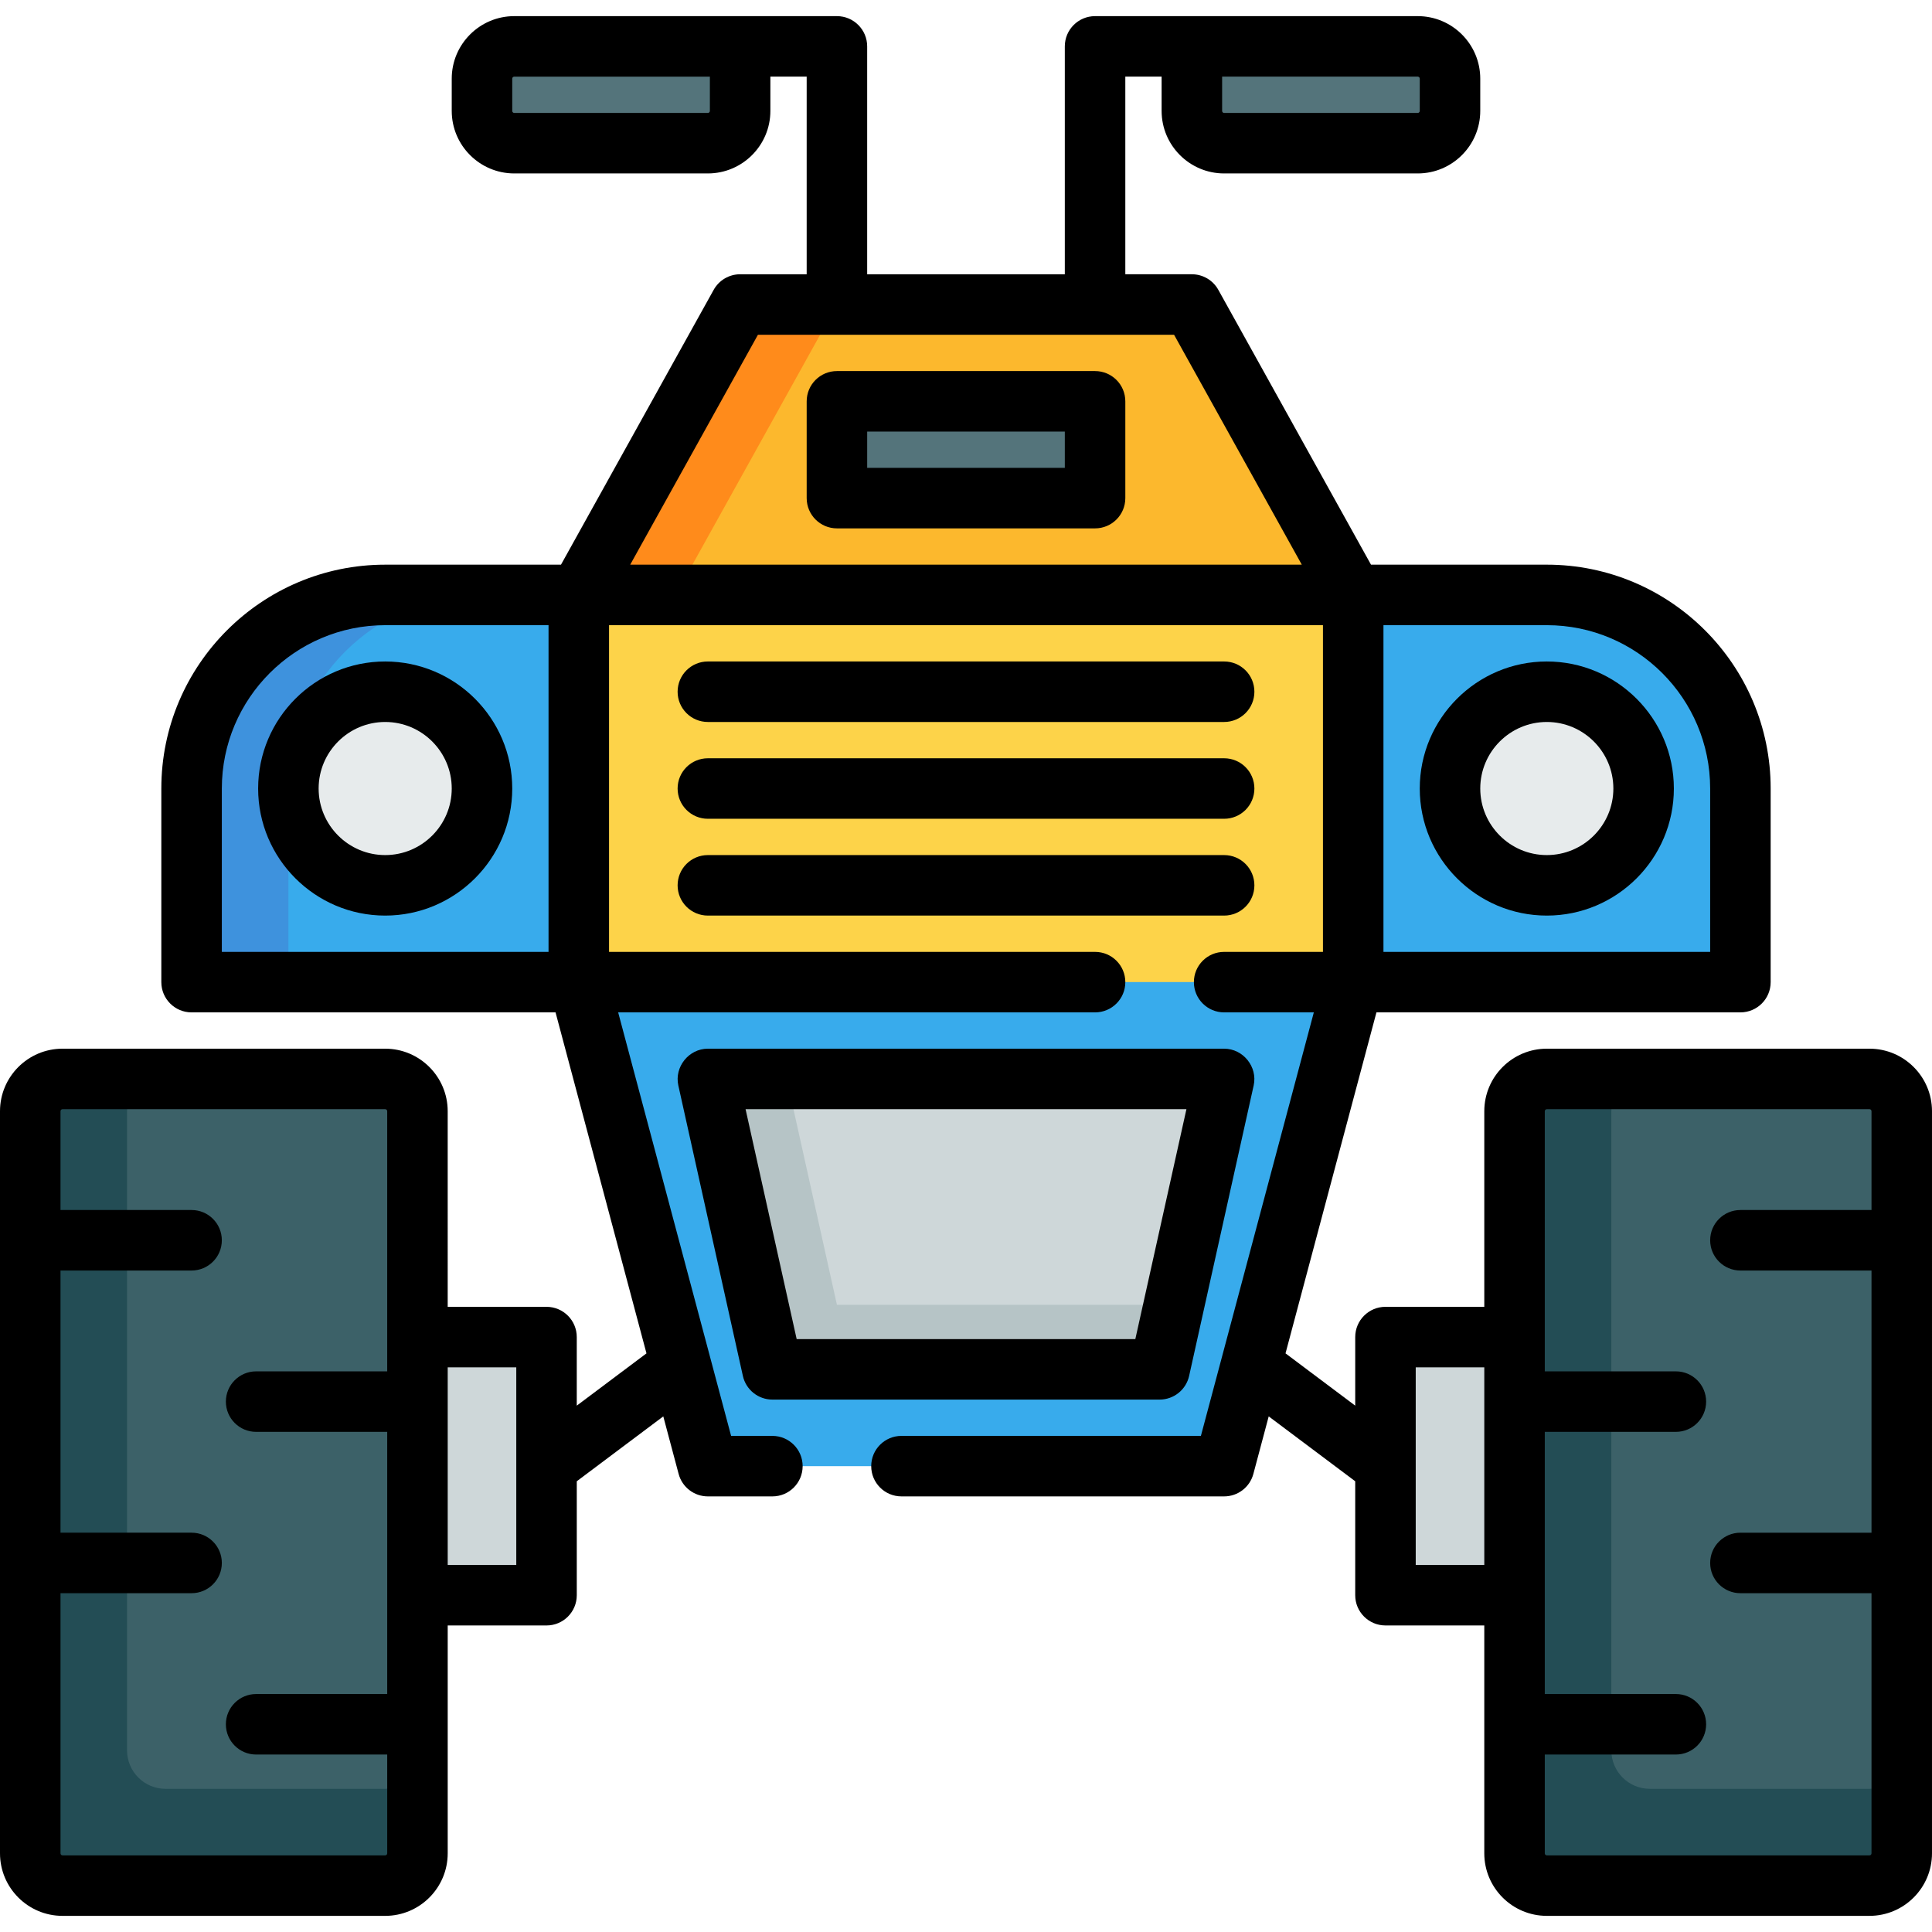 <?xml version="1.0" encoding="iso-8859-1"?>
<!-- Uploaded to: SVG Repo, www.svgrepo.com, Generator: SVG Repo Mixer Tools -->
<svg version="1.1" id="Layer_1" xmlns="http://www.w3.org/2000/svg" xmlns:xlink="http://www.w3.org/1999/xlink" 
	 viewBox="0 0 512 512" xml:space="preserve">
<path style="fill:#38ABEC;" d="M461.228,260.276H50.772v-51.307c0-28.336,22.971-51.307,51.307-51.307h307.841
	c28.336,0,51.307,22.971,51.307,51.307V260.276z"/>
<path style="fill:#3E92DD;" d="M127.733,157.662h-25.653c-28.336,0-51.307,22.971-51.307,51.307v51.307h25.653v-51.307
	C76.426,180.632,99.396,157.662,127.733,157.662z"/>
<g>
	<circle style="fill:#E7EBEC;" cx="409.921" cy="208.969" r="25.653"/>
	<circle style="fill:#E7EBEC;" cx="102.079" cy="208.969" r="25.653"/>
</g>
<rect x="153.386" y="157.662" style="fill:#FDD349;" width="205.228" height="102.614"/>
<polygon style="fill:#FCB82D;" points="196.142,80.701 315.858,80.701 358.614,157.662 153.386,157.662 "/>
<polygon style="fill:#FF8B1B;" points="196.142,80.701 153.386,157.662 179.04,157.662 221.795,80.701 "/>
<rect x="367.165" y="354.338" style="fill:#CED7D9;" width="51.307" height="68.409"/>
<path style="fill:#3C6168;" d="M495.432,499.708h-85.511c-4.722,0-8.551-3.829-8.551-8.551V294.48c0-4.722,3.829-8.551,8.551-8.551
	h85.511c4.722,0,8.551,3.829,8.551,8.551v196.676C503.983,495.879,500.155,499.708,495.432,499.708z"/>
<path style="fill:#234D55;" d="M495.432,474.054h-58.213c-5.631,0-10.196-4.565-10.196-10.196V294.48
	c0-4.722,3.829-8.551,8.551-8.551h-25.653c-4.722,0-8.551,3.829-8.551,8.551v196.676c0,4.722,3.829,8.551,8.551,8.551h85.511
	c4.722,0,8.551-3.829,8.551-8.551v-25.653C503.983,470.226,500.155,474.054,495.432,474.054z"/>
<rect x="93.528" y="354.338" style="fill:#CED7D9;" width="51.307" height="68.409"/>
<path style="fill:#3C6168;" d="M16.568,499.708h85.511c4.722,0,8.551-3.829,8.551-8.551V294.48c0-4.722-3.829-8.551-8.551-8.551
	H16.568c-4.722,0-8.551,3.829-8.551,8.551v196.676C8.017,495.879,11.845,499.708,16.568,499.708z"/>
<path style="fill:#234D55;" d="M102.079,474.054H43.866c-5.631,0-10.196-4.565-10.196-10.196V294.48
	c0-4.722,3.829-8.551,8.551-8.551H16.568c-4.722,0-8.551,3.829-8.551,8.551v196.676c0,4.722,3.829,8.551,8.551,8.551h85.511
	c4.722,0,8.551-3.829,8.551-8.551v-25.653C110.63,470.226,106.802,474.054,102.079,474.054z"/>
<polygon style="fill:#38ABEC;" points="153.386,260.276 358.614,260.276 324.409,388.543 187.591,388.543 "/>
<polygon style="fill:#CED7D9;" points="307.307,362.889 204.693,362.889 187.591,285.929 324.409,285.929 "/>
<polygon style="fill:#B6C4C6;" points="221.795,345.787 208.494,285.929 187.591,285.929 204.693,362.889 307.307,362.889 
	311.108,345.787 "/>
<g>
	<path style="fill:#54747B;" d="M375.716,37.946h-51.307c-4.722,0-8.551-3.829-8.551-8.551V12.292h59.858
		c4.722,0,8.551,3.829,8.551,8.551v8.551C384.267,34.117,380.438,37.946,375.716,37.946z"/>
	<path style="fill:#54747B;" d="M136.284,37.946h51.307c4.722,0,8.551-3.829,8.551-8.551V12.292h-59.858
		c-4.722,0-8.551,3.829-8.551,8.551v8.551C127.733,34.117,131.562,37.946,136.284,37.946z"/>
	<rect x="221.795" y="106.355" style="fill:#54747B;" width="68.409" height="25.653"/>
</g>
<path d="M409.921,175.299c-18.566,0-33.67,15.105-33.67,33.67s15.105,33.67,33.67,33.67c18.566,0,33.67-15.105,33.67-33.67
	S428.486,175.299,409.921,175.299z M409.921,226.605c-9.725,0-17.637-7.912-17.637-17.637s7.912-17.637,17.637-17.637
	s17.637,7.912,17.637,17.637S419.645,226.605,409.921,226.605z"/>
<path d="M102.079,175.299c-18.566,0-33.67,15.105-33.67,33.67s15.105,33.67,33.67,33.67s33.67-15.105,33.67-33.67
	S120.645,175.299,102.079,175.299z M102.079,226.605c-9.725,0-17.637-7.912-17.637-17.637s7.912-17.637,17.637-17.637
	s17.637,7.912,17.637,17.637S111.804,226.605,102.079,226.605z"/>
<path d="M495.432,277.912h-85.511c-9.136,0-16.568,7.432-16.568,16.568v51.841h-26.188c-4.428,0-8.017,3.588-8.017,8.017v18.171
	l-18.472-13.854l24.096-90.363h96.455c4.428,0,8.017-3.588,8.017-8.017v-51.307c0-32.711-26.612-59.324-59.324-59.324h-46.589
	l-40.465-72.838c-1.415-2.544-4.097-4.123-7.009-4.123h-17.637V20.309h9.62v9.086c0,9.136,7.432,16.568,16.568,16.568h51.307
	c9.136,0,16.568-7.432,16.568-16.568v-8.551c0-9.136-7.432-16.568-16.568-16.568h-85.512c-4.428,0-8.017,3.588-8.017,8.017v60.392
	h-52.376V12.292c0-4.428-3.589-8.017-8.017-8.017h-85.511c-9.136,0-16.568,7.432-16.568,16.568v8.551
	c0,9.136,7.432,16.568,16.568,16.568h51.307c9.136,0,16.568-7.432,16.568-16.568v-9.086h9.62v52.376h-17.637
	c-2.912,0-5.594,1.579-7.008,4.123l-40.465,72.838h-46.59c-32.711,0-59.324,26.612-59.324,59.324v51.307
	c0,4.428,3.589,8.017,8.017,8.017h96.455l24.097,90.363l-18.473,13.854v-18.171c0-4.428-3.589-8.017-8.017-8.017h-26.188V294.48
	c0-9.136-7.432-16.568-16.568-16.568H16.568C7.432,277.912,0,285.344,0,294.48v196.676c0,9.136,7.432,16.568,16.568,16.568h85.511
	c9.136,0,16.568-7.432,16.568-16.568v-60.392h26.188c4.427,0,8.017-3.588,8.017-8.017v-30.196l22.926-17.194l4.067,15.252
	c0.935,3.509,4.114,5.951,7.746,5.951h17.102c4.427,0,8.017-3.588,8.017-8.017s-3.589-8.017-8.017-8.017H193.75l-29.929-112.234
	h126.384c4.428,0,8.017-3.588,8.017-8.017c0-4.428-3.588-8.017-8.017-8.017H161.403v-86.58h189.194v86.58h-26.188
	c-4.428,0-8.017,3.588-8.017,8.017c0,4.428,3.588,8.017,8.017,8.017h23.77l-29.928,112.234h-79.354
	c-4.427,0-8.017,3.588-8.017,8.017s3.589,8.017,8.017,8.017h85.511c3.631,0,6.81-2.441,7.746-5.951l4.067-15.252l22.926,17.194
	v30.196c0,4.428,3.588,8.017,8.017,8.017h26.188v60.392c0,9.136,7.432,16.568,16.568,16.568h85.511
	c9.136,0,16.568-7.432,16.568-16.568V294.48C512,285.344,504.568,277.912,495.432,277.912z M358.614,20.309h17.102
	c0.294,0,0.534,0.241,0.534,0.534v8.551c0,0.294-0.241,0.534-0.534,0.534h-51.307c-0.294,0-0.534-0.241-0.534-0.534v-9.086H358.614z
	 M188.125,29.395c0,0.294-0.239,0.534-0.534,0.534h-51.307c-0.295,0-0.534-0.241-0.534-0.534v-8.551
	c0-0.294,0.239-0.534,0.534-0.534h17.102h34.739V29.395z M102.079,491.691H16.568c-0.295,0-0.534-0.241-0.534-0.534v-68.944h34.739
	c4.427,0,8.017-3.588,8.017-8.017s-3.589-8.017-8.017-8.017H16.033v-69.478h34.739c4.427,0,8.017-3.588,8.017-8.017
	c0-4.428-3.589-8.017-8.017-8.017H16.033V294.48c0-0.294,0.239-0.534,0.534-0.534h85.511c0.295,0,0.534,0.241,0.534,0.534v68.944
	H67.875c-4.427,0-8.017,3.588-8.017,8.017c0,4.428,3.589,8.017,8.017,8.017h34.739v69.478H67.875c-4.427,0-8.017,3.588-8.017,8.017
	s3.589,8.017,8.017,8.017h34.739v26.188C102.614,491.451,102.374,491.691,102.079,491.691z M136.818,414.731h-18.171v-52.376h18.171
	V414.731z M58.789,252.259v-43.29c0-23.871,19.42-43.29,43.29-43.29h43.29v86.58H58.789z M167.011,149.645l33.849-60.927h110.282
	l33.849,60.927H167.011z M366.63,165.678h43.29c23.871,0,43.29,19.42,43.29,43.29v43.29h-86.58V165.678z M375.182,414.731v-52.376
	h18.171v52.376H375.182z M495.432,491.691h-85.511c-0.294,0-0.534-0.241-0.534-0.534v-26.188h34.739
	c4.428,0,8.017-3.588,8.017-8.017s-3.588-8.017-8.017-8.017h-34.739v-69.478h34.739c4.428,0,8.017-3.588,8.017-8.017
	c0-4.428-3.588-8.017-8.017-8.017h-34.739V294.48c0-0.294,0.241-0.534,0.534-0.534h85.511c0.294,0,0.534,0.241,0.534,0.534v26.188
	h-34.739c-4.428,0-8.017,3.588-8.017,8.017c0,4.428,3.588,8.017,8.017,8.017h34.739v69.478h-34.739
	c-4.428,0-8.017,3.588-8.017,8.017s3.588,8.017,8.017,8.017h34.739v68.944C495.967,491.451,495.726,491.691,495.432,491.691z"/>
<path d="M187.591,216.985h136.818c4.428,0,8.017-3.588,8.017-8.017s-3.588-8.017-8.017-8.017H187.591
	c-4.427,0-8.017,3.588-8.017,8.017S183.163,216.985,187.591,216.985z"/>
<path d="M187.591,191.332h136.818c4.428,0,8.017-3.588,8.017-8.017s-3.588-8.017-8.017-8.017H187.591
	c-4.427,0-8.017,3.588-8.017,8.017S183.163,191.332,187.591,191.332z"/>
<path d="M187.591,242.639h136.818c4.428,0,8.017-3.588,8.017-8.017c0-4.428-3.588-8.017-8.017-8.017H187.591
	c-4.427,0-8.017,3.588-8.017,8.017C179.574,239.051,183.163,242.639,187.591,242.639z"/>
<path d="M315.132,364.628l17.102-76.96c1.095-4.931-2.778-9.756-7.825-9.756H187.591c-5.046,0-8.922,4.825-7.825,9.756l17.102,76.96
	c0.814,3.668,4.068,6.278,7.825,6.278h102.614C311.065,370.906,314.318,368.297,315.132,364.628z M211.124,354.873l-13.54-60.927
	h116.831l-13.54,60.927H211.124z"/>
<path d="M290.205,98.338h-68.409c-4.427,0-8.017,3.588-8.017,8.017v25.653c0,4.428,3.589,8.017,8.017,8.017h68.409
	c4.428,0,8.017-3.588,8.017-8.017v-25.653C298.221,101.926,294.633,98.338,290.205,98.338z M282.188,123.992h-52.376v-9.62h52.376
	V123.992z"/>
</svg>